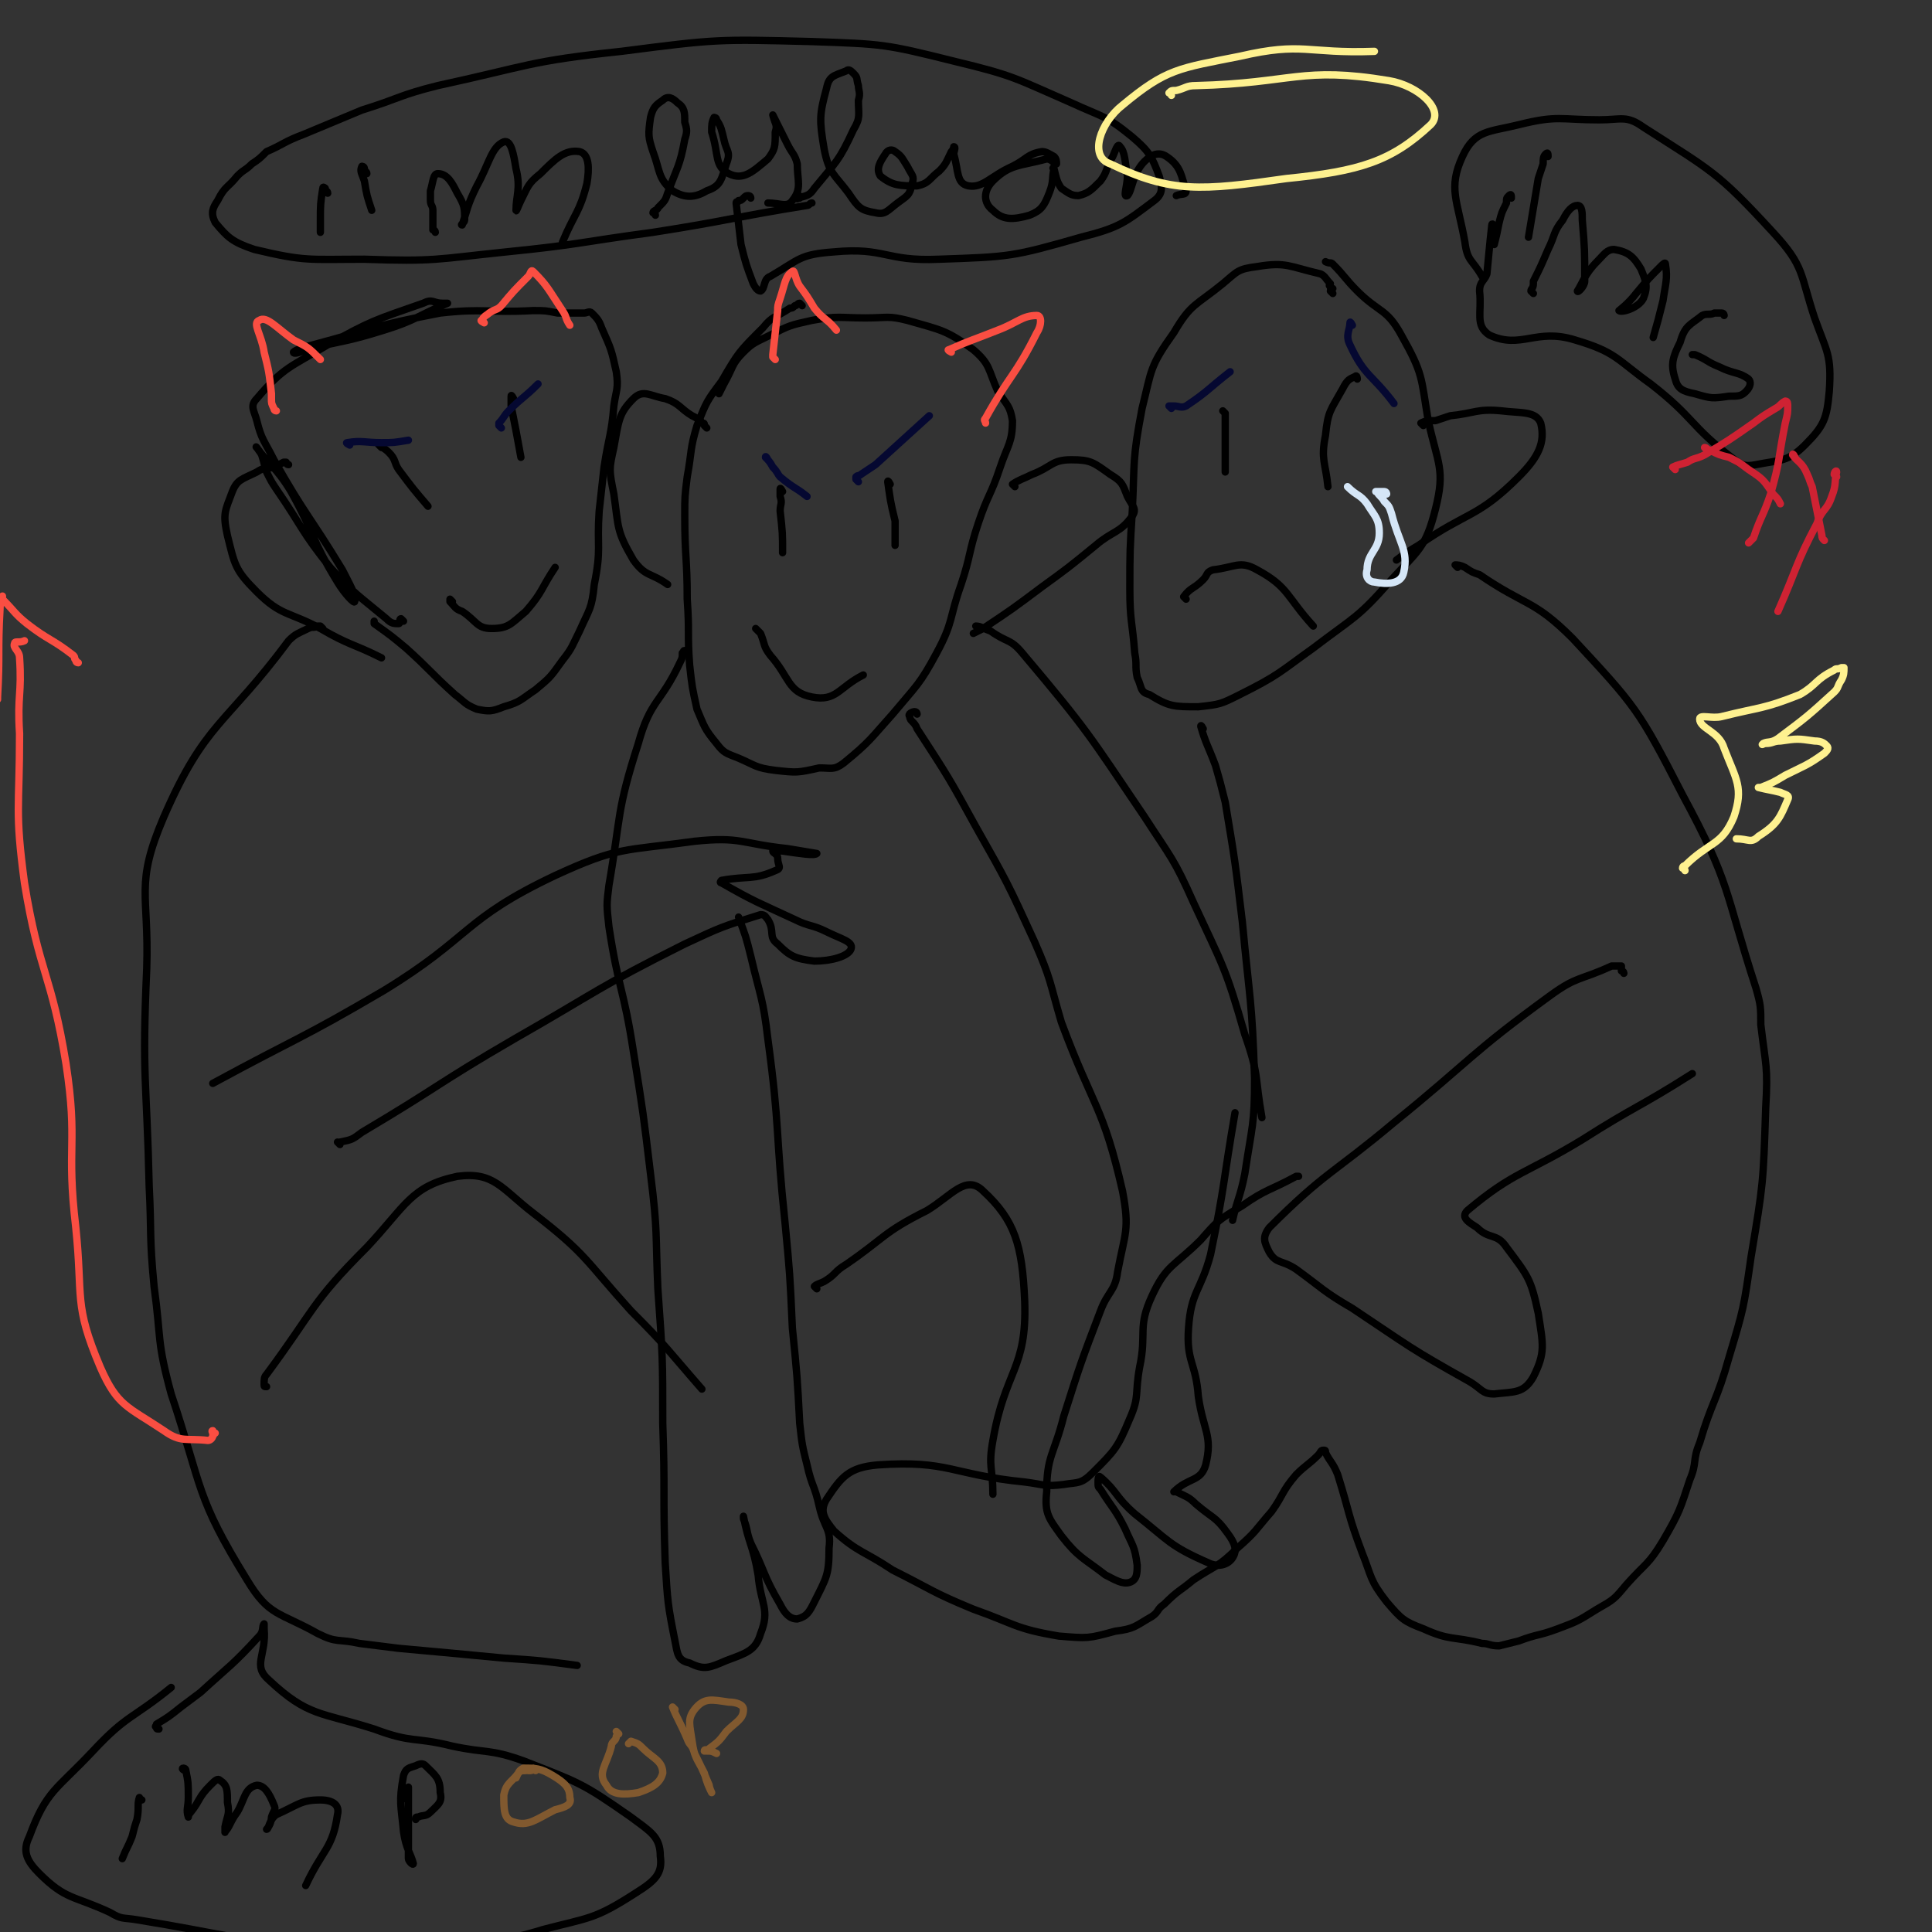 <svg viewBox='0 0 790 790' version='1.1' xmlns='http://www.w3.org/2000/svg' xmlns:xlink='http://www.w3.org/1999/xlink'><rect x="0" y="0" width="790" height="790" fill="#333333" stroke="none"/><g fill='none' stroke='#000000' stroke-width='3' stroke-linecap='round' stroke-linejoin='round'><path d='M165,254c0,0 -1,-1 -1,-1 -1,0 0,2 -1,2 -2,0 -3,0 -5,-2 -12,-10 -13,-10 -23,-21 -12,-15 -11,-16 -22,-32 -2,-3 -2,-3 -4,-7 -1,-3 -1,-4 -2,-7 -1,-2 -3,-4 -2,-3 4,6 8,8 14,18 10,18 8,19 19,37 3,5 7,9 7,8 1,-2 -2,-7 -5,-13 -14,-23 -15,-22 -28,-45 -4,-8 -5,-8 -7,-16 -1,-4 -3,-6 0,-9 11,-13 14,-13 29,-22 18,-10 19,-10 39,-17 4,-2 4,0 8,0 1,0 2,0 2,0 -12,5 -13,7 -26,11 -16,5 -16,4 -32,8 -2,1 -5,2 -5,1 1,-1 4,-2 8,-3 26,-7 26,-8 52,-13 18,-2 19,0 38,-1 5,0 5,0 10,1 3,0 3,0 6,0 2,0 2,0 5,0 1,0 2,-1 3,0 2,2 3,3 4,6 4,9 4,9 6,18 1,7 0,7 -1,14 -1,12 -2,12 -4,25 -1,9 -1,9 -2,18 -1,15 1,15 -2,30 -1,10 -2,10 -6,19 -3,6 -3,7 -7,12 -5,7 -5,7 -11,12 -6,4 -6,5 -13,7 -5,2 -6,2 -11,1 -5,-2 -5,-3 -9,-6 -10,-9 -10,-10 -20,-19 -6,-5 -6,-5 -13,-10 0,0 0,0 0,-1 '/><path d='M118,190c-1,0 -1,-1 -1,-1 -1,0 -1,0 -1,0 -2,1 -2,1 -4,2 -4,1 -4,0 -7,2 -6,3 -8,3 -10,8 -3,8 -4,9 -2,18 3,12 3,14 12,23 10,10 13,8 26,15 12,7 13,6 25,12 '/><path d='M328,125c0,0 -1,-1 -1,-1 -1,0 -1,1 -2,1 -1,1 -1,1 -2,1 -6,4 -7,3 -11,8 -10,10 -10,10 -17,22 -6,8 -6,8 -10,18 -3,10 -2,10 -4,21 -1,8 -1,8 -1,16 0,17 1,17 1,34 1,14 0,14 1,27 1,9 1,9 3,18 3,7 3,8 8,14 3,4 4,4 9,6 7,3 7,4 15,5 9,1 9,1 18,-1 5,0 6,1 10,-2 11,-9 11,-10 20,-20 10,-12 11,-12 18,-25 7,-13 5,-14 10,-28 4,-12 3,-13 7,-25 4,-12 5,-11 9,-23 3,-9 5,-10 5,-19 -1,-6 -2,-6 -6,-12 -4,-9 -3,-11 -10,-17 -11,-8 -13,-8 -27,-12 -8,-2 -8,-1 -17,-1 -11,0 -11,-1 -22,1 -9,2 -9,2 -17,6 -6,3 -7,3 -11,7 -5,5 -4,6 -8,13 -1,2 -1,2 -2,4 '/><path d='M289,175c0,0 -1,-1 -1,-1 0,-1 0,-1 -1,-1 -1,-1 0,-1 -1,-1 -1,-1 -1,-1 -3,-2 -5,-3 -5,-5 -11,-7 -6,-1 -9,-4 -13,0 -6,6 -6,9 -8,20 -2,9 -2,9 0,19 2,14 1,15 8,27 5,7 7,5 14,10 '/><path d='M415,199c0,0 -1,-1 -1,-1 3,-2 4,-2 8,-4 8,-3 8,-6 16,-6 8,0 9,1 16,6 5,3 5,4 7,9 2,4 4,5 2,8 -5,7 -8,6 -15,12 -11,9 -11,9 -22,17 -12,9 -12,9 -24,17 -2,1 -2,1 -4,2 '/><path d='M545,120c0,0 -1,-1 -1,-1 0,-1 1,-1 1,-1 -1,0 -1,0 -1,-1 -1,0 0,-1 0,-1 -2,-2 -2,-3 -4,-4 -13,-3 -14,-5 -26,-3 -8,1 -8,2 -14,7 -11,9 -13,8 -20,20 -10,14 -9,15 -13,31 -4,21 -3,21 -4,42 -1,16 -1,16 -1,32 0,13 1,13 2,26 1,5 0,5 1,10 2,4 1,6 5,7 8,5 10,5 20,5 9,-1 9,-1 17,-5 16,-8 16,-9 30,-19 17,-13 18,-12 32,-28 11,-12 14,-13 18,-29 4,-16 1,-18 -3,-36 -3,-18 -2,-19 -11,-35 -6,-11 -9,-9 -18,-18 -5,-5 -5,-6 -10,-11 -1,-1 -1,0 -3,-1 '/><path d='M582,174c0,0 -1,-1 -1,-1 2,-1 3,-1 6,-1 3,-1 3,-1 6,-2 10,-1 11,-3 21,-2 8,1 14,0 16,5 2,8 -1,14 -9,22 -17,17 -21,14 -41,28 -5,3 -5,3 -9,6 '/><path d='M596,232c0,0 -1,-1 -1,-1 1,0 2,0 4,1 3,2 3,2 6,3 19,13 22,10 38,26 26,28 27,29 45,64 20,37 17,39 30,79 2,7 2,8 2,15 2,17 3,17 2,34 -1,31 -1,31 -6,61 -3,21 -3,21 -9,41 -5,18 -7,18 -12,35 -3,7 -1,8 -4,15 -4,12 -4,13 -11,25 -6,10 -7,9 -15,18 -5,6 -5,6 -12,10 -8,5 -8,5 -16,8 -8,3 -8,2 -16,5 -4,1 -4,1 -8,2 -4,0 -4,-1 -7,-1 -12,-3 -13,-1 -24,-6 -8,-3 -9,-4 -15,-11 -7,-9 -6,-10 -10,-20 -6,-16 -5,-16 -10,-32 -2,-5 -3,-5 -5,-9 0,-1 0,-1 -1,-1 -1,0 -1,1 -2,2 -4,4 -5,4 -9,8 -6,7 -5,8 -10,15 -7,8 -6,8 -14,15 -8,8 -9,7 -18,13 -6,5 -6,4 -12,10 -3,2 -2,3 -5,5 -7,4 -7,5 -15,6 -11,3 -11,3 -23,2 -18,-3 -18,-5 -35,-11 -17,-7 -17,-8 -33,-16 -12,-8 -14,-7 -24,-16 -4,-5 -6,-8 -3,-13 6,-9 9,-13 21,-14 29,-2 30,4 60,7 8,1 8,2 16,1 6,-1 7,0 12,-5 9,-9 10,-10 15,-22 4,-9 2,-10 4,-21 3,-14 -1,-16 5,-29 6,-13 9,-12 20,-23 7,-8 7,-8 17,-14 10,-7 11,-6 22,-12 0,0 0,0 1,0 '/><path d='M664,398c0,0 0,-1 -1,-1 0,-1 0,-1 0,-2 0,0 -1,0 -1,0 -2,0 -2,0 -3,0 -13,6 -14,4 -25,12 -33,24 -32,26 -64,52 -25,21 -28,20 -51,43 -3,4 -2,6 0,10 3,5 5,3 11,7 11,8 11,9 23,16 24,16 23,16 48,30 5,3 5,5 10,5 8,-1 12,0 16,-7 5,-10 4,-13 2,-26 -3,-14 -4,-15 -13,-27 -4,-6 -7,-3 -12,-8 -3,-2 -7,-4 -4,-7 19,-16 24,-15 47,-29 22,-14 23,-13 45,-27 '/><path d='M492,298c0,0 -1,-2 -1,-1 2,7 3,8 6,16 2,7 2,7 4,15 4,24 4,24 7,49 3,32 4,32 5,64 0,19 -1,19 -4,39 -2,10 -3,10 -5,19 '/><path d='M400,257c0,0 -1,-1 -1,-1 2,0 3,1 6,2 7,5 8,3 13,9 27,32 27,33 50,67 11,17 12,17 20,35 12,26 13,26 21,54 6,17 4,17 7,34 '/><path d='M334,527c0,0 -1,-1 -1,-1 1,-1 2,-1 4,-2 5,-3 4,-4 9,-7 16,-11 15,-13 33,-22 10,-6 16,-15 23,-8 13,12 16,22 17,45 1,28 -8,28 -13,57 -2,11 0,11 0,22 '/><path d='M375,292c0,0 0,-1 -1,-1 -1,0 -3,1 -2,2 0,2 2,2 3,5 13,20 13,20 24,40 13,23 13,23 24,47 7,16 6,16 11,33 13,35 17,34 25,69 3,16 1,17 -2,33 -1,8 -4,8 -7,16 -8,21 -8,21 -15,43 -4,16 -7,16 -7,31 -1,9 1,11 6,18 7,9 9,9 18,16 4,2 7,4 10,3 3,-1 3,-4 3,-7 -1,-8 -2,-8 -5,-15 -4,-8 -5,-8 -10,-16 -1,-1 -1,-1 -1,-3 0,-1 0,-3 1,-2 7,6 6,8 14,15 14,11 14,13 30,20 4,2 8,1 10,-2 2,-3 1,-6 -2,-10 -5,-7 -6,-6 -13,-12 -3,-3 -4,-3 -8,-5 0,-1 -1,0 -1,0 6,-6 11,-4 13,-11 3,-12 -1,-14 -3,-28 -1,-14 -5,-14 -4,-28 1,-15 5,-15 9,-30 6,-29 5,-29 10,-58 '/><path d='M281,267c0,0 -1,-1 -1,-1 -1,0 0,1 -1,1 0,2 0,2 -1,4 -8,17 -12,15 -17,33 -9,28 -7,29 -12,58 -1,8 -1,8 0,17 4,26 6,25 10,51 4,25 4,25 7,50 3,24 2,24 3,47 2,28 2,28 2,55 1,28 0,28 1,57 1,16 1,17 4,32 1,5 1,8 6,9 6,3 8,2 15,-1 8,-3 12,-4 14,-11 4,-10 0,-12 -1,-24 -2,-12 -4,-13 -6,-24 0,0 0,1 0,1 2,5 1,5 3,10 6,12 5,13 12,25 2,4 4,6 7,6 4,-1 5,-3 7,-7 5,-10 6,-11 6,-22 1,-8 -2,-8 -4,-17 -2,-9 -3,-8 -5,-17 -2,-8 -2,-8 -3,-17 -1,-19 -1,-19 -3,-39 -1,-22 -1,-22 -3,-43 -4,-38 -2,-38 -7,-75 -2,-17 -3,-17 -7,-34 -2,-8 -2,-8 -5,-16 '/><path d='M132,257c0,0 -1,-1 -1,-1 -1,0 -1,0 -1,0 -2,1 -2,0 -4,1 -4,2 -5,2 -8,5 -26,35 -34,33 -51,72 -12,28 -6,31 -7,62 -2,45 0,45 1,89 1,20 0,20 2,41 3,22 1,22 7,44 13,39 10,42 31,76 9,15 13,13 29,22 8,4 8,2 17,4 8,1 8,1 16,2 22,2 22,2 43,4 15,1 15,1 30,3 '/><path d='M109,567c-1,0 -1,0 -1,-1 0,-2 0,-3 1,-4 20,-27 18,-29 41,-52 16,-17 18,-25 37,-29 15,-2 18,5 31,15 22,17 21,19 40,40 15,15 15,16 29,32 '/><path d='M139,468c0,0 -1,-1 -1,-1 0,0 1,1 1,0 5,-1 5,-1 9,-4 32,-19 31,-20 62,-38 35,-20 34,-21 70,-39 15,-7 15,-7 31,-12 2,0 2,1 3,2 3,5 0,7 4,10 5,5 7,6 15,7 7,0 14,-2 15,-5 1,-3 -4,-4 -10,-7 -6,-3 -7,-2 -13,-5 -15,-7 -16,-7 -30,-15 -1,0 0,-1 0,-1 11,-2 13,0 22,-4 3,-1 1,-2 1,-5 0,-2 -2,-2 -2,-3 1,-1 2,0 4,0 7,1 13,2 14,1 0,0 -6,-1 -12,-2 -19,-2 -19,-5 -38,-3 -29,4 -31,2 -57,14 -38,18 -34,25 -70,47 -34,20 -35,19 -70,38 '/><path d='M185,246c0,0 -1,-1 -1,-1 0,0 0,1 0,1 2,2 2,3 5,4 6,4 6,7 12,7 7,0 8,-2 14,-7 7,-8 6,-9 12,-18 '/><path d='M156,183c0,0 -2,-2 -1,-1 1,1 2,1 4,3 3,3 2,4 4,7 6,8 6,8 12,15 '/><path d='M210,163c0,0 -1,-2 -1,-1 0,1 0,2 0,4 2,10 2,10 4,21 '/><path d='M320,201c0,0 -1,-2 -1,-1 0,0 0,1 0,3 1,3 0,3 0,6 1,9 1,9 1,17 '/><path d='M364,198c0,0 -1,-2 -1,-1 1,7 1,8 3,16 0,5 0,5 0,10 '/><path d='M310,258c0,0 -1,-1 -1,-1 0,0 1,1 2,2 2,5 1,5 4,9 8,9 7,15 17,17 10,2 11,-4 21,-9 '/><path d='M501,169c0,0 -1,-1 -1,-1 0,0 1,1 1,1 0,12 0,12 0,24 '/><path d='M555,155c0,0 0,-2 -1,-1 -2,1 -3,1 -5,5 -5,9 -6,9 -7,19 -2,10 0,11 1,21 '/><path d='M485,245c0,0 -1,-1 -1,-1 3,-4 4,-3 8,-7 2,-2 1,-3 4,-4 9,-1 11,-4 18,0 13,7 12,11 23,23 '/><path d='M611,93c0,-1 -1,-2 -1,-1 -1,9 -1,10 -2,20 -1,3 -3,3 -3,7 1,9 -2,14 4,18 13,6 19,-3 35,2 17,5 17,8 31,18 18,14 16,17 33,30 4,3 5,4 10,3 10,-2 13,-1 20,-8 8,-8 9,-11 10,-22 1,-15 -1,-16 -6,-30 -6,-18 -4,-21 -17,-35 -23,-25 -25,-25 -53,-43 -7,-5 -9,-3 -18,-3 -16,0 -17,-2 -33,2 -12,3 -18,2 -23,13 -6,13 -2,18 1,35 1,8 3,7 7,14 '/><path d='M618,81c0,-1 0,-2 -1,-1 -1,1 -1,1 -1,3 -2,4 -2,4 -3,8 -1,5 -1,5 -2,9 '/><path d='M633,64c0,-1 0,-2 -1,-1 -1,1 -1,2 -1,4 -1,3 -1,3 -2,6 -2,12 -2,12 -4,24 '/><path d='M627,120c0,0 -1,-1 -1,-1 0,-1 1,-1 1,-3 0,0 0,0 0,-1 3,-6 3,-6 6,-13 3,-6 2,-7 6,-12 2,-4 4,-6 6,-6 2,0 2,3 2,6 1,12 1,12 1,25 0,2 -3,5 -3,4 2,-3 3,-7 8,-12 3,-3 4,-5 7,-5 6,1 8,3 11,8 2,5 3,7 1,12 -2,4 -9,6 -10,5 0,0 4,-3 7,-7 5,-6 5,-6 10,-11 1,-1 2,-2 2,-1 1,6 0,8 -1,15 -2,8 -2,8 -4,15 '/><path d='M705,129c0,0 0,-1 -1,-1 0,0 0,0 0,0 -1,0 -1,0 -1,0 -1,0 -1,0 -2,0 -2,1 -3,0 -5,1 -5,4 -7,4 -9,11 -3,6 -4,9 -2,15 1,4 3,5 8,6 7,2 7,2 14,1 4,0 5,0 7,-2 2,-2 2,-4 1,-5 -4,-3 -6,-2 -12,-5 -5,-2 -5,-3 -10,-5 0,0 0,0 -1,0 '/></g>
<g fill='none' stroke='#CF2233' stroke-width='3' stroke-linecap='round' stroke-linejoin='round'><path d='M685,192c0,0 -1,-1 -1,-1 2,-1 3,-1 6,-2 3,-2 3,-1 7,-3 10,-6 10,-6 20,-13 4,-3 4,-3 9,-6 2,-1 2,-2 4,-3 1,0 1,1 1,2 0,3 0,3 -1,7 -3,15 -2,15 -6,29 -3,9 -4,9 -7,18 -1,1 -1,1 -2,2 0,0 0,0 0,0 '/><path d='M698,184c0,0 -1,-1 -1,-1 1,0 1,1 2,1 4,2 4,2 8,3 4,2 4,2 8,5 6,4 6,4 10,10 2,2 2,2 3,4 '/><path d='M734,187c0,0 -1,-2 -1,-1 2,3 4,3 6,8 1,2 1,3 2,5 2,10 2,10 4,20 0,1 0,1 1,2 '/><path d='M751,195c0,0 0,-1 -1,-1 0,-1 1,-2 1,-1 -1,4 0,5 -2,10 -2,6 -4,5 -6,11 -9,17 -8,18 -16,36 0,0 0,0 0,0 '/></g>
<g fill='none' stroke='#000000' stroke-width='3' stroke-linecap='round' stroke-linejoin='round'><path d='M307,81c0,-1 -1,-1 -1,-1 -1,0 -1,0 -2,1 -1,1 -1,1 -2,1 0,1 -1,0 -1,1 1,8 1,9 2,17 2,8 2,8 5,16 1,2 2,3 3,3 2,-1 1,-5 4,-6 12,-7 12,-9 26,-10 21,-2 21,4 43,3 29,-1 30,-1 58,-9 16,-4 18,-6 30,-15 4,-3 3,-6 2,-10 -3,-8 -4,-10 -11,-16 -11,-9 -12,-8 -25,-14 -23,-10 -23,-11 -48,-17 -28,-7 -29,-7 -58,-8 -39,-1 -39,-1 -78,4 -38,4 -38,6 -75,14 -16,4 -15,5 -31,10 -12,5 -12,5 -24,10 -8,3 -8,4 -15,7 0,0 0,0 0,0 -3,3 -3,3 -6,5 -3,3 -3,2 -6,5 -4,5 -5,4 -8,10 -2,3 -3,5 -1,9 5,6 7,8 16,11 21,5 22,4 45,4 29,1 29,0 58,-3 30,-3 30,-4 60,-8 32,-5 32,-6 63,-11 1,0 1,-1 2,-1 '/><path d='M134,79c0,-1 -1,-1 -1,-1 0,-1 0,-1 0,-1 0,0 -1,-1 -1,0 -1,6 -1,7 -1,13 0,3 0,3 0,5 '/><path d='M150,71c0,-1 -1,-1 -1,-1 0,-1 0,-1 0,-1 0,-1 -1,-1 -1,-1 -1,2 0,3 1,6 1,6 1,6 3,12 '/><path d='M178,95c0,-1 -1,-1 -1,-1 0,-1 0,-1 0,-1 0,-2 0,-2 0,-4 0,-1 0,-1 0,-3 0,-2 -1,-2 -1,-4 0,-2 0,-2 0,-4 1,-3 1,-7 3,-7 4,0 6,4 8,8 3,5 3,6 3,11 0,1 -2,2 -1,2 2,-6 2,-8 6,-16 5,-9 6,-16 11,-18 3,-1 4,5 5,11 2,8 0,11 0,17 0,1 1,-2 2,-4 3,-6 3,-7 8,-11 6,-6 10,-10 16,-9 4,1 4,7 3,13 -3,12 -5,12 -10,24 '/><path d='M268,88c0,-1 -1,-1 -1,-1 0,-1 2,-1 2,-2 3,-3 3,-3 4,-6 4,-11 5,-11 7,-22 1,-3 1,-4 0,-7 0,-4 0,-6 -3,-8 -2,-2 -4,-3 -6,-1 -3,2 -4,3 -5,7 -1,7 -1,8 1,14 3,8 2,11 8,16 5,3 9,3 14,0 6,-2 6,-5 8,-11 2,-5 0,-5 -1,-10 -1,-4 -1,-5 -3,-8 0,-1 -1,-1 -1,-1 -1,2 -1,3 -1,6 3,9 1,14 7,17 6,3 10,-1 16,-6 3,-4 3,-5 3,-11 1,-3 0,-3 -1,-7 0,0 0,0 0,0 3,6 3,6 6,12 2,4 3,4 4,8 0,7 2,10 -2,15 -2,3 -5,1 -10,1 '/><path d='M327,81c0,-1 -1,-2 -1,-1 0,0 0,2 0,1 4,-1 5,-1 7,-4 9,-11 10,-11 16,-24 3,-5 2,-6 2,-12 1,-3 0,-4 0,-6 -1,-3 0,-3 -2,-5 -1,-1 -2,-2 -3,-1 -5,2 -7,2 -8,7 -3,11 -3,13 -1,25 2,10 4,10 10,18 4,6 5,7 11,8 4,1 5,-1 9,-4 4,-3 5,-3 6,-8 1,-3 0,-3 -2,-7 -2,-3 -2,-4 -5,-6 -1,-1 -3,-1 -4,1 -2,3 -4,6 -2,9 5,4 8,4 15,4 5,-1 5,-3 9,-6 3,-3 3,-4 5,-8 1,-1 1,-2 1,-2 1,0 0,2 0,3 2,7 1,12 6,13 6,1 9,-4 18,-8 6,-3 6,-5 12,-6 2,0 3,1 5,2 1,1 1,2 1,3 -1,0 -2,-2 -4,-2 -11,3 -15,2 -22,9 -4,4 -4,9 0,12 4,4 8,4 15,2 5,-2 6,-4 8,-9 2,-5 1,-6 2,-10 0,-1 -1,0 0,0 1,4 1,5 3,8 3,2 4,3 7,3 4,-1 5,-2 9,-6 3,-4 2,-5 5,-10 1,-2 2,-6 3,-4 2,2 2,6 3,12 0,4 -2,9 0,8 2,-2 2,-9 7,-14 3,-3 6,-4 9,-2 6,4 6,8 8,14 0,2 -2,1 -4,2 '/><path d='M65,707c-1,0 -1,0 -1,-1 -1,0 0,0 0,-1 5,-3 5,-3 10,-7 4,-3 4,-3 8,-6 12,-11 13,-11 24,-23 2,-2 1,-4 2,-5 0,0 0,1 0,2 1,11 -5,15 2,21 16,15 21,13 43,20 16,6 16,3 32,7 14,3 15,1 29,6 23,9 24,9 44,23 8,6 12,8 12,16 1,7 -2,10 -10,15 -17,11 -19,10 -38,15 -16,5 -16,3 -33,4 -29,3 -29,4 -58,3 -38,-3 -38,-5 -75,-11 -6,-1 -6,0 -11,-3 -15,-7 -18,-5 -29,-16 -5,-5 -7,-9 -4,-15 7,-19 11,-19 26,-35 14,-15 16,-13 32,-26 '/><path d='M58,736c-1,0 -1,-1 -1,-1 -1,3 0,4 -1,9 -1,3 -1,3 -2,7 -2,5 -2,4 -4,9 '/><path d='M76,724c-1,0 -2,-1 -1,-1 0,0 1,0 1,1 1,5 1,5 1,11 0,4 -1,5 0,8 0,0 0,-1 1,-2 4,-5 3,-6 8,-11 2,-2 3,-3 4,-2 3,2 3,4 3,9 1,5 0,5 -1,10 0,1 0,3 0,2 2,-2 2,-4 5,-8 3,-5 3,-10 8,-11 3,0 5,3 7,8 1,2 0,2 -1,5 0,3 -2,5 -2,5 1,0 1,-4 4,-6 9,-4 10,-6 18,-6 5,0 8,2 7,6 -2,14 -6,14 -13,29 '/><path d='M167,736c0,0 -1,0 -1,-1 0,-2 1,-3 1,-4 0,-1 0,1 0,2 0,13 0,14 0,27 0,1 2,3 2,2 -1,-4 -3,-6 -4,-13 -1,-11 -2,-12 0,-23 1,-3 2,-3 5,-4 2,-1 3,-1 4,0 4,4 6,5 6,11 1,4 -1,5 -4,8 -2,2 -3,1 -5,2 -1,0 -1,0 -1,1 '/></g>
<g fill='none' stroke='#81592F' stroke-width='3' stroke-linecap='round' stroke-linejoin='round'><path d='M219,724c0,0 -1,-1 -1,-1 -1,0 0,1 -1,1 0,0 0,0 -1,0 -1,0 -1,-1 -1,0 -2,0 -2,0 -3,1 -3,4 -5,4 -6,9 0,6 0,10 4,11 6,2 9,-1 17,-5 4,-1 7,-2 6,-5 0,-4 -2,-6 -7,-9 -5,-3 -7,-3 -12,-3 -2,1 -2,2 -3,4 '/><path d='M253,709c0,0 -1,-1 -1,-1 0,0 1,1 0,2 0,2 -2,2 -2,4 -2,8 -6,11 -2,16 2,4 7,4 13,3 6,-2 9,-4 10,-8 0,-5 -4,-6 -8,-10 -2,-2 -2,-2 -5,-3 0,0 0,0 -1,1 '/><path d='M276,699c0,0 -1,-1 -1,-1 2,5 3,6 6,13 1,3 2,2 3,6 3,6 3,6 6,13 0,1 1,3 1,3 -1,-2 -2,-4 -3,-8 -3,-6 -4,-6 -5,-13 -1,-7 -2,-9 1,-13 4,-5 7,-4 14,-3 3,0 6,1 6,3 0,4 -3,5 -7,9 -3,4 -3,4 -7,7 -1,1 -2,0 -2,1 0,0 1,0 1,0 2,0 2,0 4,1 '/></g>
<g fill='none' stroke='#D5E6F7' stroke-width='3' stroke-linecap='round' stroke-linejoin='round'><path d='M567,202c0,0 0,-1 -1,-1 0,0 0,0 0,0 -2,0 -2,0 -3,0 0,0 -1,0 0,0 1,2 2,2 3,4 2,2 2,2 3,5 3,12 7,15 5,24 -1,5 -7,5 -12,4 -2,0 -4,-2 -3,-5 0,-7 5,-8 5,-15 0,-6 -2,-7 -5,-12 -3,-4 -4,-3 -8,-7 '/></g>
<g fill='none' stroke='#050831' stroke-width='3' stroke-linecap='round' stroke-linejoin='round'><path d='M143,182c0,0 -2,-1 -1,-1 6,-1 7,0 14,0 5,0 5,0 11,-1 '/><path d='M205,175c0,0 -1,-1 -1,-1 0,-1 0,-1 0,-1 2,-2 2,-3 4,-5 6,-6 6,-5 12,-11 '/><path d='M314,188c0,0 -1,-2 -1,-1 1,1 2,2 3,4 2,2 2,3 3,4 6,5 6,4 11,8 '/><path d='M351,197c0,0 -1,-1 -1,-1 0,-1 0,-1 0,-1 1,-1 1,0 2,-1 3,-2 3,-2 6,-4 11,-10 11,-10 22,-20 '/><path d='M479,167c0,0 -1,-1 -1,-1 0,0 1,0 2,0 2,0 3,1 5,0 9,-6 9,-7 18,-14 '/><path d='M553,133c0,0 -1,-2 -1,-1 0,3 -2,5 0,9 6,13 9,12 18,24 '/></g>
<g fill='none' stroke='#FEF190' stroke-width='3' stroke-linecap='round' stroke-linejoin='round'><path d='M479,39c0,-1 -1,-1 -1,-1 1,-1 1,-1 3,-1 4,-1 4,-2 8,-2 40,-1 43,-8 79,-2 12,2 23,12 17,18 -16,15 -29,19 -59,22 -35,5 -47,6 -72,-6 -9,-3 -4,-17 5,-24 18,-15 23,-15 48,-20 26,-6 27,-1 55,-2 '/></g>
<g fill='none' stroke='#FA4E42' stroke-width='3' stroke-linecap='round' stroke-linejoin='round'><path d='M113,168c-1,0 -1,-1 -1,-1 -1,-2 -1,-2 -1,-4 0,-1 0,-1 0,-2 -1,-9 -1,-9 -3,-17 -1,-7 -5,-12 -2,-13 3,-2 7,3 14,8 6,3 6,3 11,8 0,0 0,0 0,0 '/><path d='M198,132c0,0 -2,-1 -1,-1 1,-2 2,-2 3,-3 3,-2 3,-1 5,-3 5,-6 5,-6 11,-12 1,-1 1,-3 2,-2 6,6 6,7 12,16 2,3 1,3 3,6 '/><path d='M317,147c0,0 -1,-1 -1,-1 0,-1 0,-1 0,-1 1,-9 1,-9 2,-18 0,-2 0,-2 1,-5 2,-6 2,-9 5,-11 1,-1 1,3 3,6 3,4 3,4 6,9 4,5 5,4 9,9 '/><path d='M389,144c0,0 -2,-1 -1,-1 9,-4 10,-4 20,-8 8,-3 10,-6 16,-6 2,0 2,4 0,7 -9,18 -11,17 -21,35 -1,1 0,1 0,2 '/><path d='M88,586c-1,0 -1,-1 -1,-1 -1,0 1,2 0,2 0,1 -1,2 -2,2 -9,-1 -11,1 -18,-4 -15,-10 -19,-10 -26,-26 -11,-26 -7,-28 -10,-57 -4,-34 1,-34 -4,-67 -6,-37 -11,-37 -17,-74 -4,-30 -2,-30 -2,-61 -1,-16 1,-16 0,-31 0,-3 -3,-4 -2,-6 0,-1 2,0 4,-1 '/><path d='M32,271c-1,0 -1,-1 -1,-1 -1,-1 0,-1 -1,-2 -9,-7 -10,-6 -19,-13 -5,-4 -5,-5 -10,-10 0,0 0,-2 0,-1 0,1 -1,2 -1,5 -1,18 0,18 -1,36 0,1 0,1 0,1 '/></g>
<g fill='none' stroke='#FEF190' stroke-width='3' stroke-linecap='round' stroke-linejoin='round'><path d='M689,356c0,0 0,-1 -1,-1 0,-1 1,-1 1,-1 10,-10 15,-8 20,-20 4,-12 1,-15 -4,-28 -2,-7 -10,-8 -10,-12 0,-2 5,0 9,-1 16,-4 17,-3 32,-9 7,-4 6,-6 14,-10 1,-1 1,0 3,-1 1,0 1,0 1,0 0,2 0,3 -1,5 -2,3 -1,3 -3,5 -11,10 -11,10 -23,19 -3,2 -4,1 -6,2 -1,1 0,0 1,0 3,0 3,-1 6,-1 7,-1 7,-1 14,0 3,0 4,1 5,2 1,1 0,2 -1,3 -7,5 -8,5 -16,9 -5,3 -5,3 -10,5 0,0 -1,0 -1,0 4,1 5,1 9,2 2,1 4,1 3,3 -3,7 -4,10 -12,15 -3,3 -4,1 -9,1 '/></g>
</svg>